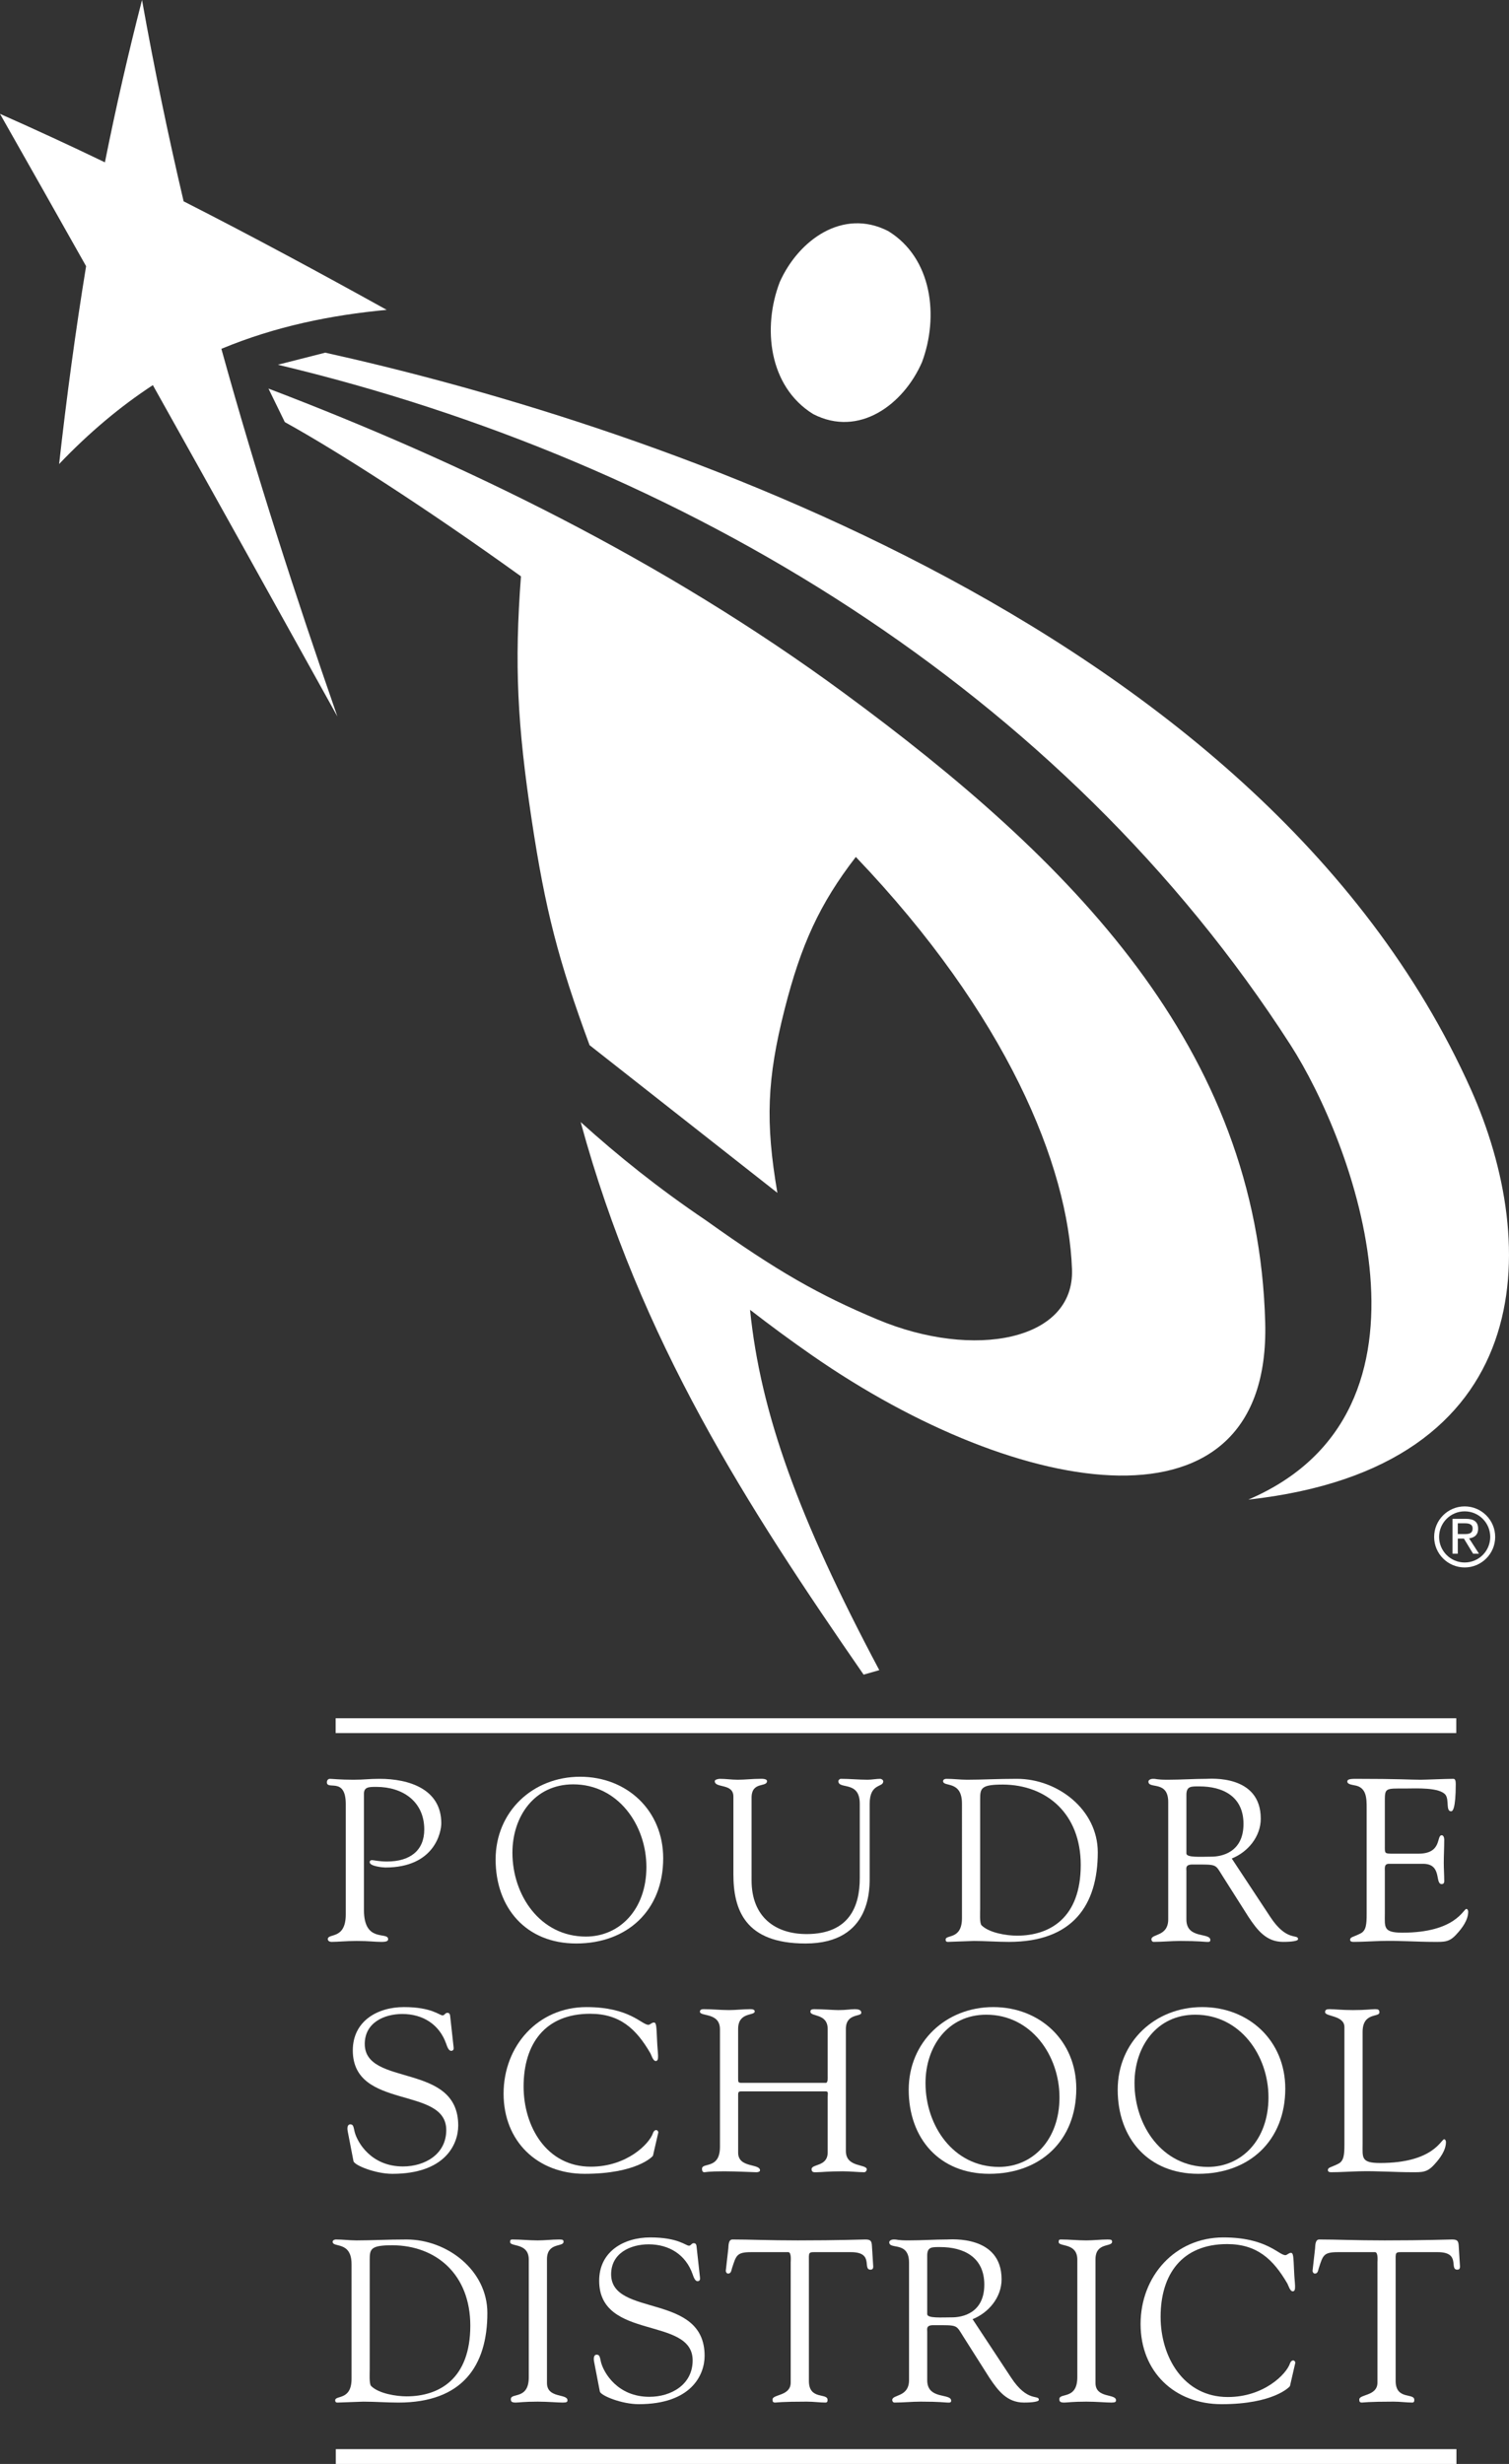 <?xml version="1.0" encoding="utf-8"?>
<!-- Generator: Adobe Illustrator 16.0.4, SVG Export Plug-In . SVG Version: 6.00 Build 0)  -->
<!DOCTYPE svg PUBLIC "-//W3C//DTD SVG 1.1//EN" "http://www.w3.org/Graphics/SVG/1.1/DTD/svg11.dtd">
<svg version="1.1" id="Layer_1" xmlns="http://www.w3.org/2000/svg" xmlns:xlink="http://www.w3.org/1999/xlink" x="0px" y="0px"
	 width="184.971px" height="301.869px" viewBox="0 0 184.971 301.869" enable-background="new 0 0 184.971 301.869"
	 xml:space="preserve">
<rect x="0" y="0" width="184.971" height="301.869" fill="#333333" stroke="none"/>
<path fill="#FFFFFF" d="M0,13.949c4.303,1.901,8.59,3.884,12.86,5.938C14.228,13.054,15.75,6.427,17.408,0
	c1.484,8.316,3.194,16.542,5.1,24.665c8.36,4.254,16.657,8.73,24.895,13.298c-6.848,0.641-13.647,2.019-20.268,4.774
	c4.287,15.484,9.13,30.42,14.22,45.038c-7.5-13.513-15.035-27.052-22.619-40.591C14.758,49.786,10.917,53,7.246,56.851
	c0.926-8.261,2.018-16.355,3.307-24.24C7.046,26.387,3.529,20.166,0,13.949L0,13.949z"/>
<path fill="#FFFFFF" d="M34.913,51.714l-2.004-4.106c23.678,9.021,48.237,20.891,70.563,37.308
	c27.866,20.491,50.719,43.414,51.615,77.116c0.714,26.879-30.002,21.773-55.574,3.998c-2.568-1.785-5.097-3.645-7.572-5.562
	c1.264,12.576,5.925,25.514,15.842,44.146l-1.923,0.551c-14.286-20.654-27.355-40.842-34.682-67.696
	c4.632,4.178,9.526,8.107,15.378,12.058c8.776,6.265,13.817,9.11,21.001,12.126c11.807,4.953,24.157,2.605,23.848-6.131
	c-0.451-12.756-8.043-31.223-26.499-50.535c-4.439,5.745-6.722,10.767-8.73,18.67c-2.162,8.505-2.372,13.834-0.884,22.483
	l-23.024-18.094c-3.83-10.386-5.416-16.543-7.076-27.488c-1.778-11.724-2.151-19.148-1.332-29.949
	C52.146,62.185,41.377,55.283,34.913,51.714L34.913,51.714z"/>
<path fill="#FFFFFF" d="M95.587,34.54c2.291-5.112,7.716-9.08,13.284-6.233c5.428,3.328,6.218,10.512,4.148,16.057
	c-2.254,5.184-7.709,9.267-13.339,6.368C94.222,47.357,93.438,40.112,95.587,34.54L95.587,34.54z"/>
<path fill="#FFFFFF" d="M34.062,44.685c49.705,11.833,96.197,39.937,124.121,83.325c7.656,11.896,20.146,44.867-5.167,55.715
	c35.695-3.943,35.864-31.121,27.271-50.291C154.206,75.254,75.47,51.094,39.868,43.206L34.062,44.685L34.062,44.685z"/>
<path fill="#FFFFFF" d="M178.527,301.869H41.162v-1.816h137.366V301.869z M178.508,212.324H41.143v-1.816h137.365V212.324z"/>
<path fill="#FFFFFF" d="M44.612,234.012c0,4.062,2.963,2.596,2.963,3.557c0,0.197-0.113,0.338-0.818,0.338
	c-0.959,0-1.383-0.113-3.047-0.113c-1.327,0-2.257,0.113-3.076,0.113c-0.169,0-0.452-0.084-0.452-0.338
	c0-0.764,2.201,0.111,2.201-3.021v-13.516c0-3.385-2.313-1.664-2.313-2.68c0-0.227,0.141-0.424,0.366-0.424
	c0.254,0,1.242,0.113,2.879,0.113c1.41,0,1.862-0.113,3.216-0.113c3.584,0,7.562,1.242,7.562,5.447c0,1.127-0.847,5.418-6.857,5.418
	c-0.282,0-1.918-0.143-1.918-0.65c0-0.197,0.141-0.254,0.282-0.254c0.226,0,0.818,0.17,1.834,0.17c2.878,0,4.571-1.383,4.571-3.922
	c0-3.416-2.625-5.221-5.87-5.221c-0.903,0-1.523,0-1.523,0.846V234.012L44.612,234.012z"/>
<path fill="#FFFFFF" d="M92.127,230.373c0,4.514,2.935,6.574,6.744,6.574c5.305,0,6.518-3.5,6.518-6.83v-9.141
	c0-2.879-2.624-1.693-2.624-2.766c0-0.141,0.197-0.283,0.282-0.283c1.101,0,2.201,0.113,3.302,0.113
	c0.536,0,1.044-0.113,1.552-0.113c0.141,0,0.367,0.143,0.367,0.311c0,0.791-1.665,0.17-1.665,2.766v8.748
	c0,1.383,0.339,8.352-7.873,8.352c-7.421,0-8.832-4.148-8.832-8.494v-9.51c0-1.664-2.285-0.986-2.285-1.889
	c0-0.199,0.479-0.283,0.621-0.283c0.733,0,1.439,0.113,2.201,0.113c0.903,0,1.806-0.113,2.68-0.113c0.141,0,0.903-0.057,0.903,0.283
	c0,0.789-1.891,0-1.891,2.031V230.373L92.127,230.373z"/>
<path fill="#FFFFFF" d="M169.752,226.139c0,0.961-0.057,0.961,1.072,0.961h3.048c2.935,0,2.173-2.258,2.85-2.258
	c0.226,0,0.311,0.311,0.311,0.535c0,0.988-0.057,1.947-0.057,2.852c0,0.732,0.057,1.467,0.057,2.229
	c0,0.254-0.113,0.367-0.311,0.367c-0.875,0,0.085-2.484-2.285-2.484h-4.177c-0.593,0-0.508,0.48-0.508,0.904v5.191
	c0,1.664-0.226,2.342,2.145,2.342c6.519,0,7.478-2.906,7.845-2.906c0.197,0,0.226,0.283,0.226,0.338
	c0,1.016-0.733,2.004-1.411,2.738c-0.902,1.016-1.523,0.959-2.765,0.959c-2.145,0-4.289-0.17-6.434-0.113
	c-1.129,0.029-2.314,0.113-3.442,0.113c-0.254,0-0.424-0.057-0.424-0.283c0.057-0.338,0.339-0.281,1.242-0.732
	c0.733-0.34,0.79-1.129,0.79-2.455v-12.867c0-1.27,0-2.625-1.524-2.85c-0.226-0.057-0.847-0.113-0.847-0.451
	c0-0.227,0.17-0.34,0.988-0.34c5.333,0,6.8,0.113,7.985,0.113c0.564,0,3.16-0.113,4.035-0.113c0.226,0,0.282,0.283,0.282,0.621
	c0,3.133-0.396,3.357-0.564,3.357c-0.678,0-0.226-1.354-0.678-2.002c-0.733-0.961-3.668-0.791-4.797-0.791
	c-2.709,0-2.652-0.113-2.652,1.777V226.139L169.752,226.139z"/>
<path fill="#FFFFFF" d="M42.625,261.131c-0.113-0.562,0.028-0.873,0.31-0.873c0.395,0,0.395,0.338,0.536,0.93
	c0.339,1.299,2.032,4.232,5.926,4.232c2.681,0,5.304-1.494,5.304-4.459c0-5.445-11.456-2.396-11.456-9.762
	c0-3.584,3.019-5.305,6.264-5.305c3.415,0,4.345,1.016,4.741,1.016c0.254,0,0.31-0.311,0.593-0.311c0.169,0,0.311,0.084,0.338,0.395
	l0.423,3.838c0.028,0.227-0.028,0.424-0.311,0.424c-0.31,0-0.508-0.594-0.593-0.846c-0.847-2.428-2.906-3.67-5.389-3.67
	c-2.229,0-4.6,1.072-4.6,3.67c0,5.303,11.457,2.199,11.457,9.988c0,2.369-1.665,5.926-8.07,5.926c-2.088,0-4.656-1.045-4.769-1.553
	L42.625,261.131L42.625,261.131z"/>
<path fill="#FFFFFF" d="M71.886,245.895c5.304,0,6.772,2.172,7.59,2.172c0.226,0,0.395-0.281,0.677-0.281
	c0.311,0,0.311,0.451,0.396,2.285c0.056,1.496,0.311,2.428-0.169,2.428c-0.338,0-0.536-0.734-0.649-0.932
	c-1.749-3.02-3.752-4.854-7.393-4.854c-5.502,0-8.155,3.668-8.155,8.916c0,4.91,2.822,9.82,8.24,9.82
	c4.43,0,7.195-2.822,7.619-4.119c0.056-0.199,0.226-0.369,0.395-0.369c0.141,0,0.282,0.17,0.254,0.312l-0.648,2.82
	c-0.029,0.113-2.032,2.23-8.381,2.23c-5.784,0-9.933-3.98-9.933-9.82C61.728,250.662,65.932,245.895,71.886,245.895L71.886,245.895z
	"/>
<path fill="#FFFFFF" d="M88.251,248.574c-0.028-2.059-2.455-1.494-2.455-2.115c0-0.254,0.226-0.311,0.451-0.311
	c1.044,0,2.06,0.113,3.104,0.113c0.875,0,1.75-0.113,2.624-0.113c0.48,0,0.537,0.17,0.537,0.281c0,0.564-2.032,0.029-2.032,2.145
	v6.096c0,0.395,0,0.508,0.423,0.508h10.327c0.282,0,0.226-0.705,0.226-0.818v-5.785c0-1.945-2.116-1.467-2.116-2.115
	c0-0.17,0.057-0.311,0.48-0.311c0.931,0,2.398,0.113,2.934,0.113c1.045,0,1.468-0.113,2.032-0.113c0.733,0,0.79,0.281,0.79,0.451
	c0,0.508-1.891,0.029-1.891,1.975v14.955c0,2.061,2.567,1.553,2.567,2.258c0,0.084-0.112,0.34-0.31,0.34
	c-0.762,0-1.637-0.113-2.652-0.113c-1.807,0-2.597,0.113-3.133,0.113c-0.254,0-0.677,0.084-0.677-0.367
	c0-0.678,1.975-0.283,1.975-2.061v-6.771c0-0.453,0.113-0.705-0.226-0.705H90.819c-0.338,0-0.338,0.168-0.338,0.479v7.025
	c0,1.92,2.68,1.299,2.68,2.174c0,0.141-0.197,0.227-0.451,0.227c-0.367,0-2.427-0.113-3.923-0.113c-2.003,0-2.313,0.113-2.426,0.113
	c-0.226,0-0.311-0.143-0.311-0.424c0-0.818,2.201,0.111,2.201-2.682V248.574L88.251,248.574z"/>
<path fill="#FFFFFF" d="M167.027,262.656c0,1.664-0.227,2.342,2.145,2.342c6.518,0,7.478-2.906,7.844-2.906
	c0.197,0,0.226,0.281,0.226,0.338c0,1.016-0.733,2.004-1.41,2.736c-0.903,1.016-1.524,0.961-2.766,0.961
	c-2.145,0-4.289-0.17-6.434-0.113c-1.129,0.027-2.313,0.113-3.442,0.113c-0.254,0-0.424-0.057-0.424-0.283
	c0.057-0.338,0.339-0.281,1.242-0.734c0.733-0.338,0.79-1.127,0.79-2.453V248.35c0-1.467-2.37-1.27-2.37-1.834
	c0-0.311,0.197-0.367,0.564-0.367c0.592,0,1.467,0.113,2.85,0.113c1.608,0,2.285-0.113,2.709-0.113c0.366,0,0.536,0.057,0.536,0.395
	c0,0.648-2.06-0.057-2.06,2.398V262.656L167.027,262.656z"/>
<path fill="#FFFFFF" d="M64.818,276.795c-0.029-2.061-2.286-1.496-2.286-2.115c0-0.254,0.056-0.312,0.282-0.312
	c1.044,0,2.059,0.113,3.104,0.113c0.874,0,1.75-0.113,2.624-0.113c0.452,0,0.536,0.059,0.536,0.283c0,0.678-2.031,0.029-2.031,2.145
	v15.152c0,1.92,2.511,1.27,2.511,2.117c0,0.197-0.084,0.281-0.564,0.281c-0.649,0-1.863-0.113-3.076-0.113
	c-1.721,0-2.314,0.113-2.709,0.113c-0.508,0-0.592-0.141-0.592-0.422c0-0.818,2.201,0.111,2.201-2.682V276.795L64.818,276.795z"/>
<path fill="#FFFFFF" d="M72.825,289.352c-0.113-0.564,0.028-0.875,0.311-0.875c0.395,0,0.395,0.34,0.536,0.932
	c0.338,1.297,2.032,4.232,5.926,4.232c2.681,0,5.305-1.496,5.305-4.459c0-5.445-11.457-2.398-11.457-9.764
	c0-3.582,3.02-5.303,6.264-5.303c3.415,0,4.346,1.014,4.741,1.014c0.254,0,0.311-0.309,0.592-0.309c0.169,0,0.31,0.084,0.338,0.395
	l0.424,3.838c0.028,0.225-0.029,0.424-0.311,0.424c-0.31,0-0.507-0.594-0.592-0.848c-0.847-2.426-2.907-3.668-5.39-3.668
	c-2.229,0-4.6,1.072-4.6,3.668c0,5.305,11.457,2.201,11.457,9.988c0,2.371-1.665,5.926-8.071,5.926
	c-2.087,0-4.655-1.043-4.769-1.551L72.825,289.352L72.825,289.352z"/>
<path fill="#FFFFFF" d="M96.921,277.219c0-0.197,0.113-1.27-0.282-1.299h-4.599c-1.75,0-1.806,0.424-2.314,1.975
	c-0.084,0.283-0.112,0.65-0.479,0.65c-0.169,0-0.282-0.197-0.282-0.338l0.311-2.738c0.028-0.34,0-1.102,0.508-1.102
	c2.201,0,4.373,0.113,8.014,0.113c5.107,0,7.703-0.113,8.268-0.113c0.648,0,0.79,0.17,0.818,0.82l0.141,2.256
	c0.028,0.283,0.057,0.621-0.311,0.621c-1.044,0,0.48-2.145-2.398-2.145h-4.035c-1.27,0-1.128-0.113-1.128,1.383v14.391
	c0,2.371,2.285,1.439,2.285,2.314c0,0.084,0.028,0.338-0.254,0.338c-0.677,0-1.467-0.113-2.285-0.113
	c-3.161,0-3.697,0.113-3.866,0.113c-0.254,0-0.339-0.084-0.339-0.367c0-0.676,2.229-0.395,2.229-2.088V277.219L96.921,277.219z"/>
<path fill="#FFFFFF" d="M132.056,276.795c-0.028-2.061-2.286-1.496-2.286-2.115c0-0.254,0.057-0.312,0.282-0.312
	c1.044,0,2.061,0.113,3.104,0.113c0.874,0,1.749-0.113,2.624-0.113c0.451,0,0.536,0.059,0.536,0.283
	c0,0.678-2.032,0.029-2.032,2.145v15.152c0,1.92,2.512,1.27,2.512,2.117c0,0.197-0.084,0.281-0.564,0.281
	c-0.648,0-1.862-0.113-3.075-0.113c-1.722,0-2.314,0.113-2.709,0.113c-0.508,0-0.593-0.141-0.593-0.422
	c0-0.818,2.201,0.111,2.201-2.682V276.795L132.056,276.795z"/>
<path fill="#FFFFFF" d="M149.968,274.115c5.305,0,6.772,2.172,7.59,2.172c0.227,0,0.396-0.281,0.678-0.281
	c0.311,0,0.311,0.451,0.395,2.285c0.057,1.496,0.311,2.426-0.169,2.426c-0.339,0-0.536-0.734-0.648-0.93
	c-1.75-3.02-3.753-4.855-7.394-4.855c-5.502,0-8.154,3.668-8.154,8.918c0,4.91,2.821,9.818,8.239,9.818
	c4.43,0,7.195-2.82,7.618-4.119c0.057-0.197,0.227-0.367,0.396-0.367c0.141,0,0.282,0.17,0.254,0.311l-0.649,2.822
	c-0.027,0.113-2.031,2.229-8.38,2.229c-5.785,0-9.933-3.979-9.933-9.818C139.81,278.883,144.014,274.115,149.968,274.115
	L149.968,274.115z"/>
<path fill="#FFFFFF" d="M168.845,277.219c0-0.197,0.113-1.27-0.282-1.299h-4.6c-1.749,0-1.806,0.424-2.313,1.975
	c-0.085,0.283-0.112,0.65-0.479,0.65c-0.17,0-0.282-0.197-0.282-0.338l0.311-2.738c0.028-0.34,0-1.102,0.508-1.102
	c2.201,0,4.373,0.113,8.014,0.113c5.107,0,7.703-0.113,8.268-0.113c0.648,0,0.79,0.17,0.818,0.82l0.141,2.256
	c0.028,0.283,0.057,0.621-0.311,0.621c-1.044,0,0.48-2.145-2.398-2.145h-4.034c-1.271,0-1.129-0.113-1.129,1.383v14.391
	c0,2.371,2.285,1.439,2.285,2.314c0,0.084,0.028,0.338-0.254,0.338c-0.677,0-1.467-0.113-2.285-0.113
	c-3.161,0-3.696,0.113-3.866,0.113c-0.254,0-0.339-0.084-0.339-0.367c0-0.676,2.229-0.395,2.229-2.088V277.219L168.845,277.219z"/>
<path fill-rule="evenodd" clip-rule="evenodd" fill="#FFFFFF" d="M62.812,226.986c0,5.219,3.415,10.27,9.002,10.27
	c4.119,0,7.421-3.301,7.421-8.521c0-5.135-3.471-10.129-8.974-10.129C65.521,218.605,62.812,222.527,62.812,226.986L62.812,226.986z
	 M60.752,227.805c0-5.869,4.571-10.131,10.355-10.131c5.757,0,10.187,4.148,10.187,9.99c0,6.348-4.375,10.439-10.667,10.439
	C64.505,238.104,60.752,233.758,60.752,227.805L60.752,227.805z"/>
<path fill-rule="evenodd" clip-rule="evenodd" fill="#FFFFFF" d="M120.145,233.814c0,0.451-0.085,1.807,0.169,2.059
	c0.932,0.932,3.076,1.271,4.346,1.271c4.007,0,7.816-2.145,7.816-8.662c0-6.266-4.177-9.82-9.538-9.85
	c-2.681,0-2.793,0.453-2.793,1.779V233.814L120.145,233.814z M117.915,220.947c0-2.877-2.313-1.975-2.313-2.736
	c0-0.199,0.226-0.283,0.395-0.283c0.875,0,1.693,0.113,2.54,0.113c1.862,0,3.696-0.113,6.123-0.113c4.994,0,9.904,3.781,9.904,9.002
	c0,6.49-3.076,10.977-10.892,10.977c-1.439,0-2.879-0.113-4.317-0.113c-0.254,0-2.963,0.113-3.16,0.113
	c-0.227,0-0.282-0.113-0.282-0.283c0-0.648,2.003,0.057,2.003-2.623V220.947L117.915,220.947z"/>
<path fill-rule="evenodd" clip-rule="evenodd" fill="#FFFFFF" d="M145.427,227.07c0,0.537,1.75,0.396,3.076,0.396
	c1.213,0,3.922-0.51,3.922-4.008c0-3.443-2.624-4.6-5.39-4.6c-1.016,0-1.608-0.057-1.608,1.045V227.07L145.427,227.07z
	 M155.698,234.83c2.031,3.104,3.414,2.061,3.414,2.738c0,0.338-1.58,0.338-1.834,0.338c-2.06,0-3.16-1.439-4.232-3.047l-3.133-4.939
	c-1.016-1.58-0.592-1.494-3.752-1.494c-0.903,0-0.734,0.508-0.734,0.789v5.953c0,2.428,2.935,1.553,2.935,2.512
	c0,0.283-0.254,0.227-0.479,0.227c-0.254,0-0.902-0.113-3.245-0.113c-1.072,0-2.145,0.113-3.217,0.113
	c-0.169,0-0.282-0.141-0.282-0.311c0-0.705,2.061-0.311,2.061-2.455v-14.363c0-2.707-2.427-1.551-2.427-2.51
	c0-0.17,0.226-0.34,0.564-0.34c0.508,0,0.366,0.113,1.806,0.113c1.637,0,3.245-0.113,4.712-0.113c0.452,0,6.688-0.564,6.688,4.883
	c0,2.199-1.58,4.092-3.555,4.881L155.698,234.83L155.698,234.83z"/>
<path fill-rule="evenodd" clip-rule="evenodd" fill="#FFFFFF" d="M139.066,255.207c0,5.219,3.414,10.27,9.001,10.27
	c4.12,0,7.421-3.301,7.421-8.521c0-5.135-3.471-10.129-8.973-10.129C141.775,246.826,139.066,250.748,139.066,255.207
	L139.066,255.207z M137.006,256.023c0-5.869,4.571-10.129,10.356-10.129c5.756,0,10.186,4.146,10.186,9.988
	c0,6.35-4.373,10.441-10.666,10.441C140.759,266.324,137.006,261.979,137.006,256.023L137.006,256.023z"/>
<path fill-rule="evenodd" clip-rule="evenodd" fill="#FFFFFF" d="M113.447,255.207c0,5.219,3.414,10.27,9.001,10.27
	c4.12,0,7.422-3.301,7.422-8.521c0-5.135-3.471-10.129-8.974-10.129C116.156,246.826,113.447,250.748,113.447,255.207
	L113.447,255.207z M111.388,256.023c0-5.869,4.571-10.129,10.355-10.129c5.756,0,10.187,4.146,10.187,9.988
	c0,6.35-4.374,10.441-10.666,10.441C115.141,266.324,111.388,261.979,111.388,256.023L111.388,256.023z"/>
<path fill-rule="evenodd" clip-rule="evenodd" fill="#FFFFFF" d="M113.656,283.51c0,0.537,1.749,0.396,3.076,0.396
	c1.213,0,3.922-0.508,3.922-4.008c0-3.441-2.624-4.6-5.39-4.6c-1.016,0-1.608-0.055-1.608,1.045V283.51L113.656,283.51z
	 M123.928,291.271c2.031,3.102,3.414,2.059,3.414,2.736c0,0.338-1.58,0.338-1.834,0.338c-2.061,0-3.16-1.439-4.233-3.047
	l-3.132-4.938c-1.016-1.58-0.592-1.496-3.753-1.496c-0.902,0-0.733,0.508-0.733,0.789v5.955c0,2.426,2.935,1.553,2.935,2.512
	c0,0.281-0.254,0.225-0.479,0.225c-0.254,0-0.903-0.113-3.245-0.113c-1.072,0-2.145,0.113-3.217,0.113
	c-0.169,0-0.282-0.141-0.282-0.311c0-0.705,2.06-0.311,2.06-2.455v-14.361c0-2.709-2.427-1.553-2.427-2.512
	c0-0.17,0.227-0.34,0.564-0.34c0.508,0,0.367,0.113,1.807,0.113c1.636,0,3.244-0.113,4.712-0.113c0.451,0,6.688-0.562,6.688,4.883
	c0,2.201-1.58,4.092-3.556,4.881L123.928,291.271L123.928,291.271z"/>
<path fill-rule="evenodd" clip-rule="evenodd" fill="#FFFFFF" d="M45.32,290.254c0,0.451-0.084,1.807,0.169,2.061
	c0.932,0.932,3.076,1.27,4.345,1.27c4.007,0,7.816-2.145,7.816-8.662c0-6.266-4.176-9.82-9.538-9.848
	c-2.681,0-2.793,0.451-2.793,1.777V290.254L45.32,290.254z M43.091,277.387c0-2.877-2.314-1.975-2.314-2.736
	c0-0.197,0.226-0.283,0.396-0.283c0.874,0,1.693,0.113,2.54,0.113c1.862,0,3.697-0.113,6.123-0.113c4.995,0,9.904,3.783,9.904,9.002
	c0,6.49-3.075,10.977-10.891,10.977c-1.439,0-2.879-0.113-4.318-0.113c-0.253,0-2.962,0.113-3.16,0.113
	c-0.226,0-0.282-0.113-0.282-0.281c0-0.648,2.003,0.057,2.003-2.625V277.387L43.091,277.387z"/>
<path fill="#FFFFFF" d="M179.537,192.034c-2.062,0-3.741-1.679-3.741-3.741s1.679-3.741,3.741-3.741s3.741,1.679,3.741,3.741
	S181.6,192.034,179.537,192.034z M179.537,185.159c-1.728,0-3.134,1.406-3.134,3.134s1.406,3.134,3.134,3.134
	s3.134-1.406,3.134-3.134S181.265,185.159,179.537,185.159z"/>
<path fill="#FFFFFF" d="M178.696,188.496v1.852h-0.647v-4.273h1.627c1.01,0,1.51,0.373,1.51,1.217c0,0.764-0.48,1.098-1.107,1.176
	l1.215,1.881h-0.725l-1.127-1.852H178.696L178.696,188.496z M178.696,187.947h0.774c0.549,0,1.039-0.039,1.039-0.695
	c0-0.531-0.48-0.627-0.932-0.627h-0.882V187.947L178.696,187.947z"/>
</svg>
